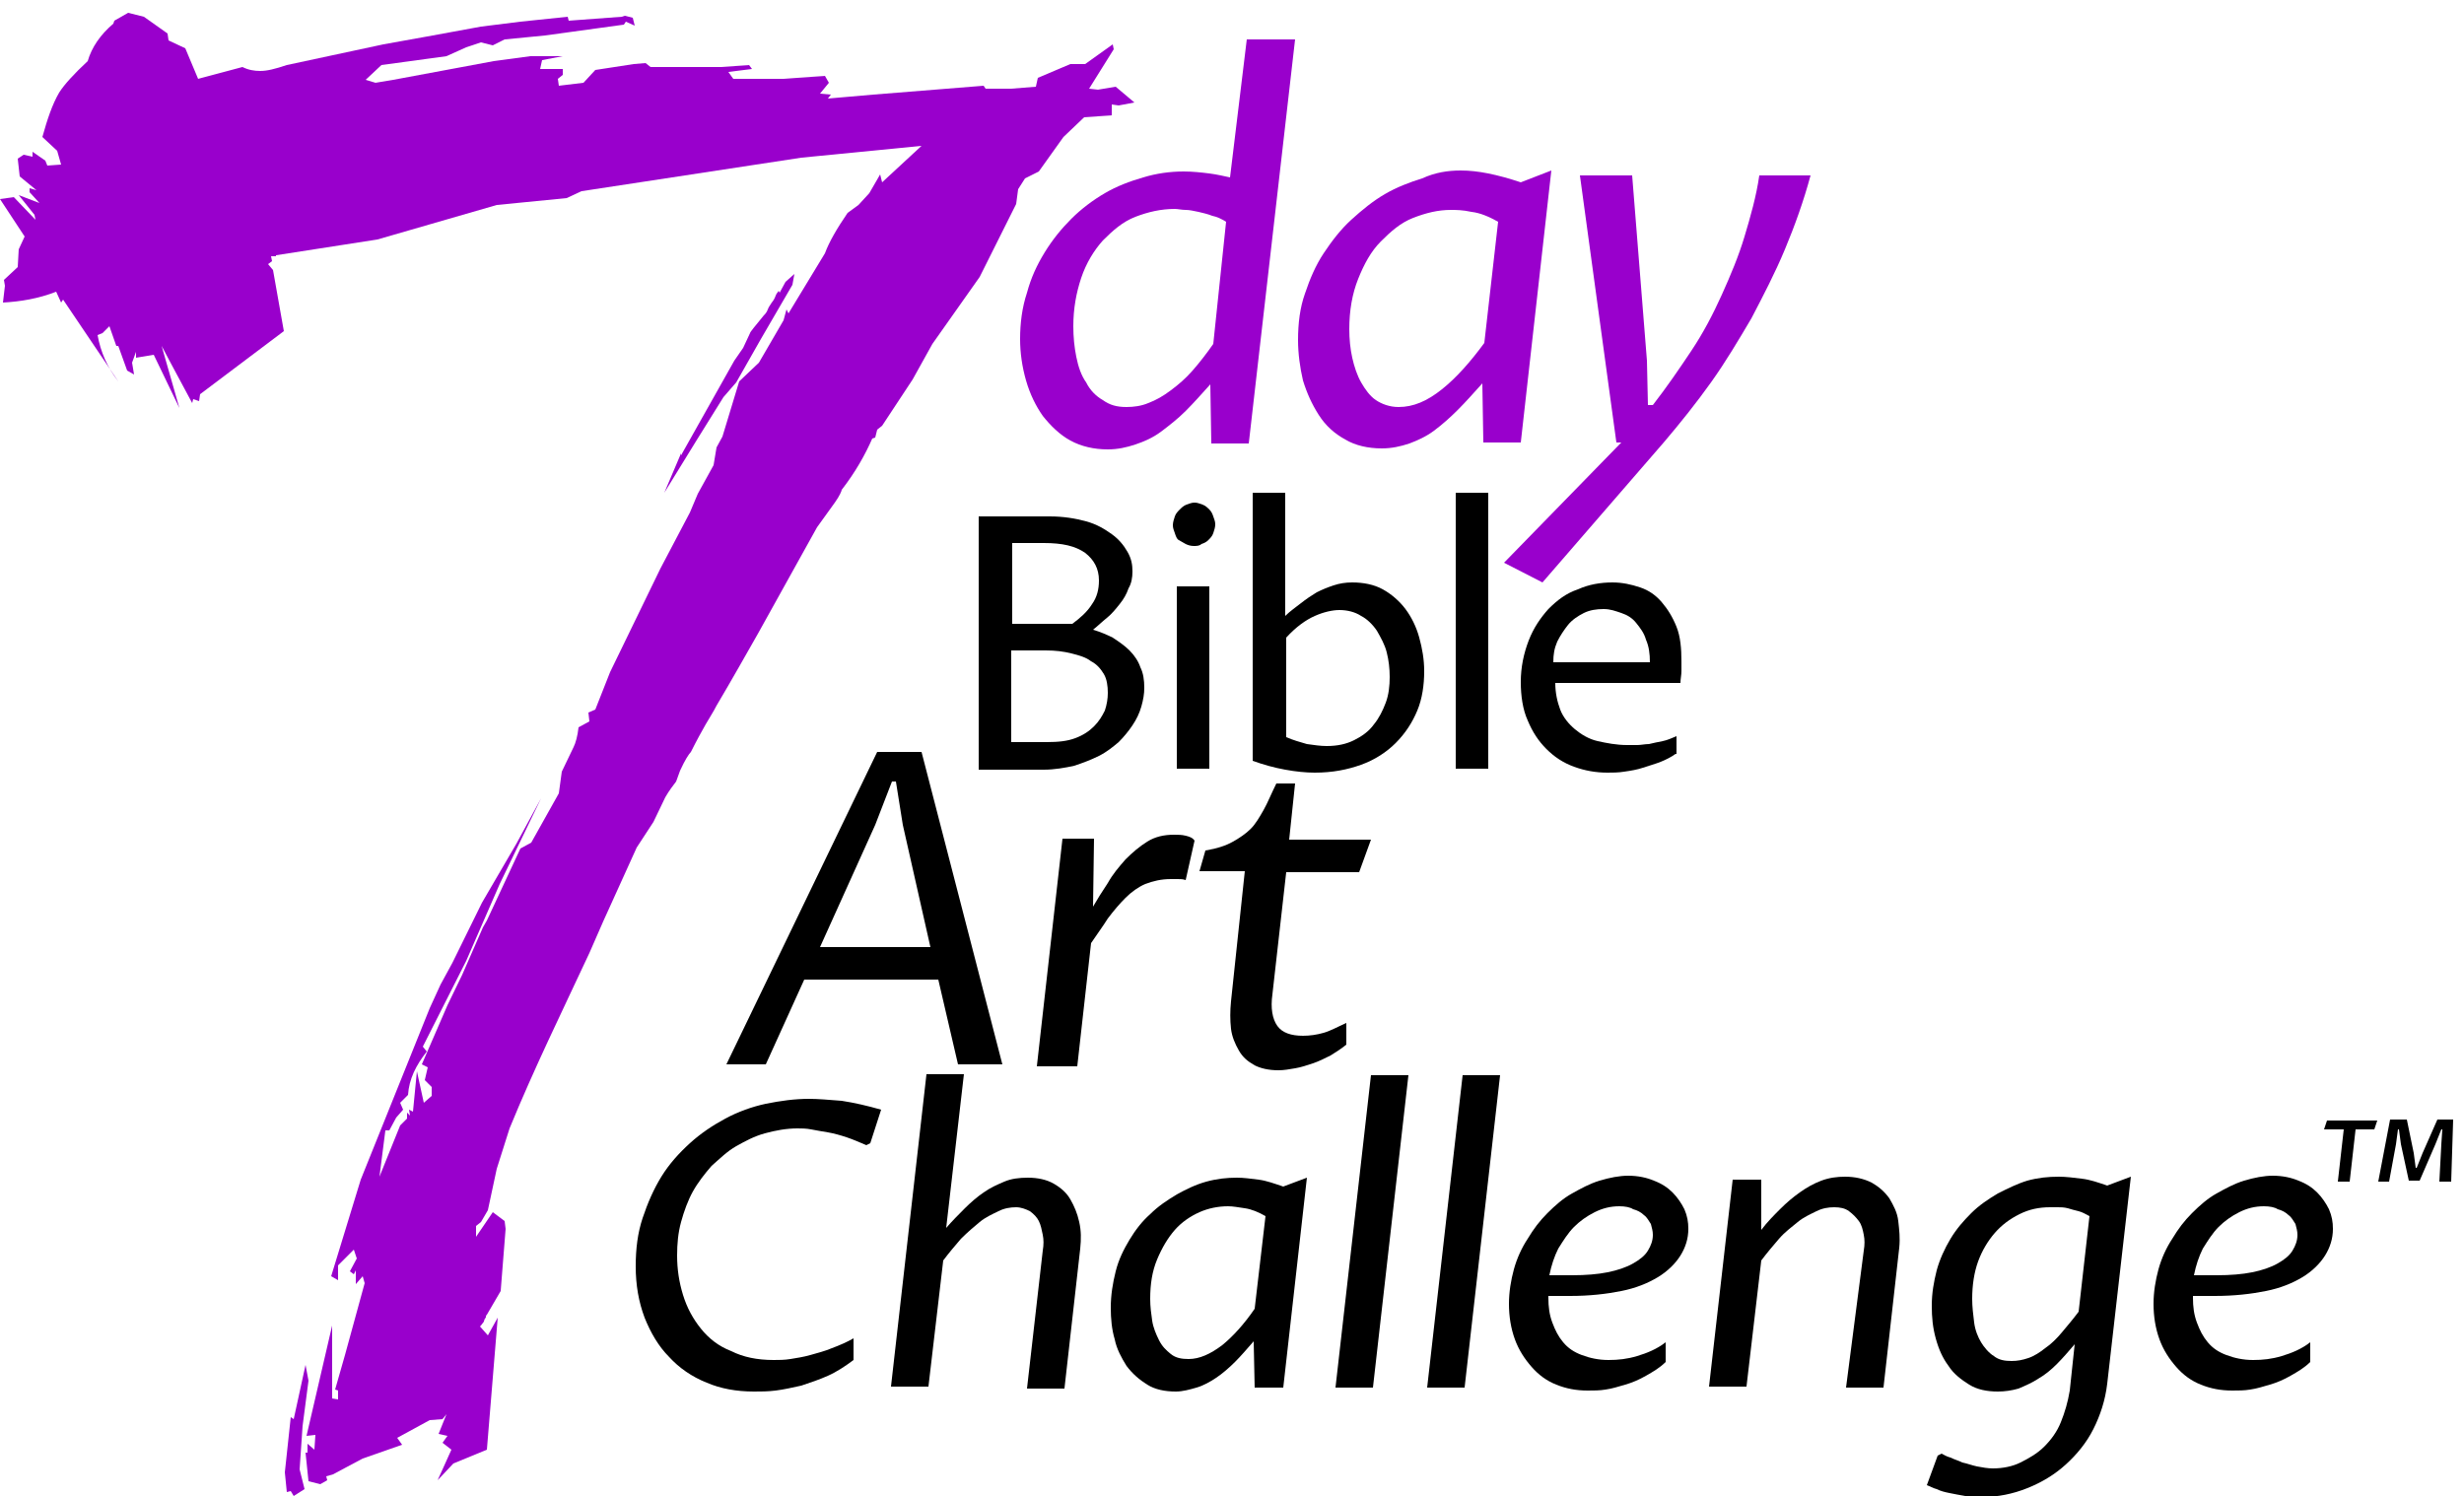 <?xml version="1.0" encoding="utf-8"?>
<!-- Generator: Adobe Illustrator 22.0.1, SVG Export Plug-In . SVG Version: 6.00 Build 0)  -->
<svg version="1.2" baseProfile="tiny" id="Layer_1" xmlns="http://www.w3.org/2000/svg" xmlns:xlink="http://www.w3.org/1999/xlink"
	 x="0px" y="0px" viewBox="0 0 250 151.8" xml:space="preserve">
<path fill-rule="evenodd" fill="#9900CC" d="M29.8,144l1.2-5.5l0.3,1.6l-0.6,4.6l-0.3,4.4l0.5,2l-1.1,0.7l-0.3-0.5l-0.4,0.1l-0.2-2
	l0.6-5.6L29.8,144L29.8,144z M79.7,28.6l0.9-0.8l-0.2,1.1l-3.2,5.5l-2.5,4.4l-1.3,1.5l-2.8,4.5L67.4,50l1.7-4v0.2l5.4-9.6l0.9-1.3
	l0.7-1.5c0-0.1,0.5-0.7,1.4-1.8c0.1-0.1,0.3-0.3,0.4-0.6c0.1-0.3,0.3-0.5,0.4-0.7c0.1-0.1,0.3-0.4,0.4-0.7c0.1-0.3,0.3-0.4,0.3-0.5
	l0.1,0.2L79.7,28.6L79.7,28.6z M11.6,2.1l-0.1,0.3c-1.3,1.1-2.2,2.4-2.6,3.8C7.5,7.5,6.5,8.6,6,9.4c-0.7,1.2-1.2,2.7-1.7,4.5
	l1.5,1.4l0.4,1.4l-1.4,0.1l-0.2-0.5l-1.3-0.9v0.5l-0.9-0.2l-0.6,0.4L2,17.9l1.7,1.4L3,19.1v0.4L4,20.6l-2.1-0.8l1.6,2l0.1,0.5
	L1.4,20L0,20.2l2.5,3.8l-0.6,1.3l-0.1,1.8l-1.4,1.3L0.5,29l-0.2,1.7c1.8-0.1,3.6-0.4,5.4-1.1l0.5,1.1l0.2-0.3l5.6,8.3
	c-1.1-1.4-1.8-3-2.1-4.7l0.5-0.2l0.7-0.7l0.7,2h0.2l0.9,2.5l0.7,0.4l-0.2-1.2l0.4-1.1v0.6l1.8-0.3l2.6,5.4l-1.8-6.3l0.9,1.7l2.2,4.1
	l0.1-0.4l0.6,0.2L20.3,40l8.5-6.4l-1.1-6.2l-0.5-0.6l0.4-0.3L27.5,26H28v-0.1l10.3-1.6l12.1-3.5l7.1-0.7l1.5-0.7L81.3,16l12.2-1.2
	l-4,3.7l-0.2-0.8l-1.1,1.9l-1.1,1.2L86,21.6c-1.1,1.6-1.9,3-2.3,4.1l-3.7,6.1l-0.2-0.4l-0.3,1.1L77,36.8l-2,1.9l-1.7,5.6l-0.6,1.1
	l-0.3,1.8l-1.6,2.9L70,52l-3,5.7l-5.1,10.5L60.4,72l-0.7,0.3l0.1,0.9l-1.1,0.6c-0.1,0.9-0.3,1.6-0.5,2L57,78.3l-0.3,2.2l-2.8,5
	l-1.1,0.6l-3.4,7.3L49,94.1l-2.1,4.8l-1.5,3.1l-2.6,6l0.6,0.3l-0.3,1.3l0.7,0.7v0.9l-0.8,0.7l-0.7-3.2l-0.4,4.1l-0.4-0.2l0.1,0.6
	l-0.3-0.3v0.6l-0.7,0.7l-2.1,5.2l0.6-4.7h0.4l0.7-1.3l0.7-0.8l-0.3-0.7l0.8-0.8c0.1-1.6,0.8-3,1.9-4.4l-0.4-0.5l4.4-8.7l3.4-7.8
	l4.2-8.7l-2.5,4.6l-3.5,6l-3,6.1l-1.2,2.2l-1.1,2.4l-7,17.4l-3,9.8l0.7,0.4v-1.5l1.6-1.6l0.3,0.9l-0.7,1.3l0.4,0.3l0.2-0.4v1.4
	l0.7-0.8l0.2,0.7l-2,7.3l-1,3.5l0.3,0.1v0.9l-0.6-0.1v-7.4l-2.6,11.2l0.9-0.1l-0.1,1.5l-0.7-0.6v0.9H31l0.3,2.9l1.2,0.3l0.7-0.4
	l-0.1-0.4l0.7-0.2l1.3-0.7l1.7-0.9l4-1.4l-0.5-0.7l3.3-1.8l1.3-0.1l0.4-0.5l-0.8,2l0.9,0.2l-0.5,0.7l0.9,0.7l-0.9,2l-0.5,1.1
	l1.6-1.7l3.4-1.4l1.1-13.4l-1,1.8l-0.8-0.9c0.2-0.2,0.3-0.4,0.4-0.5c0-0.1,0.1-0.3,0.1-0.3c0.1-0.1,0.1-0.1,0.1-0.2
	c0-0.1,0-0.1,0.1-0.2l1.4-2.4l0.5-6.3l-0.1-0.8L50,123l-1.7,2.5v-1.1l0.5-0.4l0.7-1.2l0.9-4.2l1.3-4.1c2.5-6.1,5.3-11.8,8.1-17.8
	l1.4-3.2l3.4-7.5l1.7-2.6l1.2-2.5c0.4-0.7,0.8-1.2,1.1-1.6l0.4-1.1c0.5-1.1,0.9-1.7,1.1-1.9c0.6-1.2,1.1-2.1,1.5-2.8
	c0.4-0.7,0.8-1.3,1.1-1.9c1.6-2.7,3-5.2,4.2-7.3l6-10.8l1.8-2.5c0.5-0.7,0.7-1.2,0.7-1.3c1.4-1.8,2.4-3.6,3.1-5.2l0.3-0.1l0.2-0.8
	l0.5-0.4l3.1-4.7l2-3.6l4.8-6.8l3.7-7.4l0.2-1.5l0.7-1.1l1.4-0.7l2.5-3.5l2.1-2l2.8-0.2v-1.1l0.7,0.1l1.6-0.3l-1.9-1.6l-1.8,0.3
	l-0.9-0.1l2.5-4l-0.1-0.5l-2.8,2h-1.5l-3.3,1.4l-0.2,0.9l-2.5,0.2L100,9l-0.2-0.3L88.6,9.6L84,10l0.3-0.4l-1.1-0.1l0.9-1.1l-0.4-0.7
	l-4.2,0.3H75L74.4,8l-0.5-0.7L76.3,7L76,6.6l-2.8,0.2H66l-0.5-0.4l-1.2,0.1l-3.9,0.6l-1.2,1.3l-2.5,0.3L56.6,8l0.5-0.4V7h-2.3
	L55,6.1l2.1-0.4h-3.3l-3.7,0.5L39.9,8.1l-0.6,0.1l-1.2,0.2l-1-0.3l1.6-1.5l6.6-0.9l2-0.9l1.5-0.5l1.2,0.3L51.2,4l4.1-0.4l8-1.1
	l0.2-0.3l0.9,0.4l-0.2-0.8l-0.8-0.2l-0.3,0.1l-5.4,0.4l-0.1-0.4l-4.8,0.5l-4,0.5l-4.9,0.9l-5,0.9l-9.8,2.1c-1.2,0.4-2,0.6-2.7,0.6
	c-0.6,0-1.2-0.1-1.8-0.4L20.1,8l-1.3-3.1l-1.7-0.8L17,3.4l-2.4-1.7l-1.6-0.4L11.6,2.1z"/>
<g>
	<path fill="#9900CC" d="M126.5,4h4.9l-4.7,41h-3.8l-0.1-6c-0.9,1-1.7,1.9-2.5,2.7c-0.8,0.8-1.7,1.5-2.5,2.1c-0.8,0.6-1.7,1-2.6,1.3
		c-0.9,0.3-1.8,0.5-2.8,0.5c-1.4,0-2.7-0.3-3.8-0.9c-1.1-0.6-2-1.5-2.8-2.5c-0.7-1-1.3-2.2-1.7-3.6c-0.4-1.4-0.6-2.8-0.6-4.2
		c0-1.6,0.2-3.2,0.7-4.7c0.4-1.5,1-2.8,1.8-4.1c0.8-1.3,1.7-2.4,2.7-3.4c1-1,2.2-1.9,3.4-2.6c1.2-0.7,2.5-1.2,3.9-1.6
		c1.3-0.4,2.7-0.6,4.1-0.6c0.9,0,1.8,0.1,2.6,0.2c0.8,0.1,1.6,0.3,2.1,0.4L126.5,4z M124.4,22.5c-0.5-0.3-0.9-0.5-1.4-0.6
		c-0.5-0.2-1-0.3-1.4-0.4c-0.5-0.1-0.9-0.2-1.3-0.2c-0.4,0-0.8-0.1-1.1-0.1c-1.4,0-2.7,0.3-4,0.8s-2.3,1.4-3.3,2.4
		c-0.9,1-1.7,2.3-2.2,3.8c-0.5,1.5-0.8,3.1-0.8,4.9c0,1.1,0.1,2.1,0.3,3.1c0.2,1,0.5,1.9,1,2.6c0.4,0.8,1,1.4,1.7,1.8
		c0.7,0.5,1.4,0.7,2.4,0.7c0.7,0,1.5-0.1,2.2-0.4c0.8-0.3,1.5-0.7,2.3-1.3s1.5-1.2,2.2-2s1.4-1.7,2.1-2.7L124.4,22.5z"/>
	<path fill="#9900CC" d="M148.2,17.3c0.9,0,1.8,0.1,2.8,0.3s2.1,0.5,3.3,0.9l3.1-1.2l-3.1,27.6h-3.8l-0.1-6c-0.9,1-1.7,1.9-2.5,2.7
		c-0.8,0.8-1.6,1.5-2.4,2.1c-0.8,0.6-1.7,1-2.5,1.3c-0.9,0.3-1.8,0.5-2.8,0.5c-1.4,0-2.7-0.3-3.7-0.9c-1.1-0.6-2-1.4-2.7-2.5
		s-1.2-2.2-1.6-3.5c-0.3-1.3-0.5-2.7-0.5-4.1c0-1.7,0.2-3.3,0.7-4.7c0.5-1.5,1.1-2.9,1.9-4.1s1.7-2.4,2.8-3.4c1.1-1,2.2-1.9,3.4-2.6
		c1.2-0.7,2.5-1.2,3.8-1.6C145.6,17.5,146.9,17.3,148.2,17.3z M152,22.5c-0.9-0.5-1.8-0.9-2.7-1c-0.9-0.2-1.6-0.2-2.1-0.2
		c-1.3,0-2.5,0.3-3.8,0.8s-2.3,1.4-3.3,2.4c-1,1-1.7,2.3-2.3,3.8c-0.6,1.5-0.9,3.2-0.9,5.1c0,1,0.1,2,0.3,2.9
		c0.2,0.9,0.5,1.8,0.9,2.5s0.9,1.4,1.5,1.8s1.4,0.7,2.3,0.7c1.5,0,2.9-0.6,4.4-1.8c1.5-1.2,2.9-2.8,4.3-4.7L152,22.5z"/>
	<path fill="#9900CC" d="M164,44.9l-3.7-27.1h5.3l1.5,18.8l0.1,4.5h0.5c1.4-1.8,2.7-3.7,3.9-5.5s2.2-3.7,3.1-5.7s1.7-3.9,2.3-5.9
		s1.2-4.1,1.5-6.2h5.2c-0.7,2.6-1.6,5.1-2.6,7.5c-1,2.4-2.2,4.7-3.4,7c-1.3,2.2-2.6,4.4-4.1,6.5c-1.5,2.1-3.1,4.1-4.8,6.1
		l-12.3,14.2l-3.9-2l11.9-12.2H164z"/>
</g>
<g>
	<path d="M110.9,63.9c0.7,0.2,1.4,0.5,2,0.8c0.6,0.4,1.2,0.8,1.7,1.3c0.5,0.5,0.9,1.1,1.1,1.7c0.3,0.6,0.4,1.3,0.4,2.1
		c0,0.6-0.1,1.2-0.3,1.9s-0.5,1.3-0.9,1.9c-0.4,0.6-0.9,1.2-1.4,1.7c-0.6,0.5-1.2,1-2,1.4c-0.8,0.4-1.6,0.7-2.5,1
		c-0.9,0.2-2,0.4-3.1,0.4h-6.6V52.4h7.2c1.4,0,2.6,0.2,3.7,0.5c1.1,0.3,1.9,0.8,2.6,1.3c0.7,0.5,1.2,1.1,1.6,1.8s0.5,1.3,0.5,2
		c0,0.6-0.1,1.2-0.4,1.7c-0.2,0.6-0.5,1.1-0.9,1.6c-0.4,0.5-0.8,1-1.3,1.4S111.4,63.5,110.9,63.9z M108.8,63.3c0.8-0.6,1.5-1.2,2-2
		c0.5-0.7,0.7-1.5,0.7-2.4c0-1.2-0.5-2.1-1.4-2.8c-1-0.7-2.3-1-4.2-1h-3.2v8.2H108.8z M102.7,75.3h3.5c1.2,0,2.1-0.1,2.9-0.4
		s1.4-0.7,1.9-1.2s0.8-1,1.1-1.6c0.2-0.6,0.3-1.2,0.3-1.8c0-0.7-0.1-1.4-0.4-1.9s-0.7-1-1.3-1.3c-0.5-0.4-1.2-0.6-2-0.8
		c-0.8-0.2-1.6-0.3-2.6-0.3h-3.5V75.3z"/>
	<path d="M121.1,55.4c-0.3,0-0.6-0.1-0.8-0.2s-0.5-0.3-0.7-0.4s-0.3-0.4-0.4-0.7c-0.1-0.3-0.2-0.5-0.2-0.8c0-0.3,0.1-0.6,0.2-0.9
		s0.3-0.5,0.5-0.7c0.2-0.2,0.4-0.4,0.7-0.5c0.3-0.1,0.5-0.2,0.8-0.2c0.3,0,0.5,0.1,0.8,0.2c0.3,0.1,0.5,0.3,0.7,0.5
		c0.2,0.2,0.3,0.4,0.4,0.7c0.1,0.3,0.2,0.5,0.2,0.8c0,0.3-0.1,0.6-0.2,0.9c-0.1,0.3-0.3,0.5-0.5,0.7c-0.2,0.2-0.4,0.3-0.7,0.4
		C121.7,55.4,121.4,55.4,121.1,55.4z M119.4,59.5h3.3V78h-3.3V59.5z"/>
	<path d="M127.1,50h3.3v12.5c0.5-0.5,1.1-0.9,1.6-1.3c0.5-0.4,1.1-0.8,1.6-1.1c0.6-0.3,1.1-0.5,1.7-0.7c0.6-0.2,1.2-0.3,1.9-0.3
		c1.1,0,2.2,0.2,3.1,0.7c0.9,0.5,1.7,1.2,2.3,2s1.1,1.8,1.4,2.9c0.3,1.1,0.5,2.2,0.5,3.4c0,1.4-0.2,2.8-0.7,4s-1.2,2.3-2.2,3.3
		c-0.9,0.9-2.1,1.7-3.5,2.2s-2.9,0.8-4.7,0.8c-0.9,0-1.9-0.1-3-0.3c-1.1-0.2-2.2-0.5-3.3-0.9V50z M130.5,74.8
		c0.7,0.3,1.4,0.5,2.1,0.7c0.7,0.1,1.4,0.2,2,0.2c1.1,0,2-0.2,2.8-0.6c0.8-0.4,1.5-0.9,2-1.6c0.5-0.6,0.9-1.4,1.2-2.2
		c0.3-0.8,0.4-1.7,0.4-2.6c0-0.9-0.1-1.7-0.3-2.5c-0.2-0.8-0.6-1.5-1-2.2c-0.4-0.6-1-1.2-1.6-1.5c-0.6-0.4-1.4-0.6-2.2-0.6
		c-0.7,0-1.6,0.2-2.5,0.6c-0.9,0.4-1.9,1.1-2.9,2.2V74.8z"/>
	<path d="M147.7,50h3.3V78h-3.3V50z"/>
	<path d="M170,76.5c-0.4,0.3-1,0.6-1.5,0.8s-1.2,0.4-1.8,0.6s-1.2,0.3-1.9,0.4c-0.6,0.1-1.2,0.1-1.7,0.1c-1.2,0-2.3-0.2-3.4-0.6
		c-1.1-0.4-2-1-2.8-1.8c-0.8-0.8-1.4-1.7-1.9-2.9c-0.5-1.1-0.7-2.5-0.7-3.9c0-1.5,0.3-2.9,0.8-4.2c0.5-1.3,1.2-2.3,2-3.2
		c0.9-0.9,1.8-1.6,3-2c1.1-0.5,2.3-0.7,3.5-0.7c1,0,1.9,0.2,2.8,0.5c0.9,0.3,1.6,0.8,2.2,1.5c0.6,0.7,1.1,1.5,1.5,2.5
		c0.4,1,0.5,2.2,0.5,3.5c0,0.3,0,0.6,0,1c0,0.4-0.1,0.8-0.1,1.2h-12.7c0,1,0.2,1.9,0.5,2.7s0.9,1.5,1.5,2c0.6,0.5,1.4,1,2.3,1.2
		s1.9,0.4,3,0.4c0.3,0,0.6,0,1,0c0.4,0,0.8-0.1,1.2-0.1c0.4-0.1,0.9-0.2,1.4-0.3c0.5-0.1,0.9-0.3,1.4-0.5V76.5z M167.4,67.2
		c0-0.9-0.1-1.6-0.4-2.3c-0.2-0.7-0.6-1.2-1-1.7c-0.4-0.5-0.9-0.8-1.5-1s-1.1-0.4-1.8-0.4c-0.7,0-1.4,0.1-2,0.4
		c-0.6,0.3-1.2,0.7-1.6,1.2s-0.8,1.1-1.1,1.7c-0.3,0.7-0.4,1.3-0.4,2.1H167.4z"/>
</g>
<g>
	<path d="M95.2,99.4H81.6l-3.9,8.6h-4L89,76.3h4.5l8.2,31.7h-4.5L95.2,99.4z M94.4,96.1l-2.8-12.4l-0.7-4.4h-0.4l-1.7,4.4l-5.6,12.4
		H94.4z"/>
	<path d="M107.8,85.1h3.2l-0.1,6.9c0.4-0.7,0.9-1.5,1.5-2.4c0.5-0.9,1.1-1.6,1.8-2.4c0.7-0.7,1.4-1.3,2.2-1.8
		c0.8-0.5,1.7-0.7,2.7-0.7c0.4,0,0.8,0,1.2,0.1c0.4,0.1,0.7,0.2,0.9,0.5l-0.9,4c-0.3-0.1-0.5-0.1-0.8-0.1s-0.5,0-0.7,0
		c-1,0-1.8,0.2-2.6,0.5c-0.7,0.3-1.4,0.8-2,1.4c-0.6,0.6-1.2,1.3-1.8,2.1c-0.5,0.8-1.1,1.6-1.7,2.5l-1.4,12.5h-4.1L107.8,85.1z"/>
	<path d="M126.3,88.4h-4.6l0.6-2.1c1.2-0.2,2.1-0.5,2.8-0.9c0.7-0.4,1.3-0.8,1.8-1.3s0.9-1.2,1.3-1.9s0.8-1.7,1.3-2.7h1.9l-0.6,5.7
		h8.3l-1.2,3.3h-7.4l-1.4,12.4c-0.2,1.4,0,2.5,0.5,3.2c0.5,0.7,1.4,1,2.6,1c0.7,0,1.4-0.1,2.1-0.3c0.7-0.2,1.4-0.6,2.3-1v2.2
		c-0.5,0.4-1.1,0.8-1.6,1.1c-0.6,0.3-1.2,0.6-1.8,0.8c-0.6,0.2-1.2,0.4-1.8,0.5c-0.6,0.1-1.1,0.2-1.7,0.2c-1,0-1.8-0.2-2.4-0.5
		c-0.7-0.4-1.2-0.8-1.6-1.5s-0.7-1.4-0.8-2.2c-0.1-0.9-0.1-1.8,0-2.8L126.3,88.4z"/>
</g>
<g>
	<path d="M86.6,138c-0.8,0.6-1.7,1.2-2.6,1.6c-0.9,0.4-1.8,0.7-2.7,1c-0.9,0.2-1.8,0.4-2.6,0.5c-0.8,0.1-1.5,0.1-2.2,0.1
		c-1.8,0-3.4-0.3-4.8-0.9c-1.5-0.6-2.8-1.5-3.8-2.6c-1.1-1.1-1.9-2.5-2.5-4c-0.6-1.6-0.9-3.3-0.9-5.2c0-1.8,0.2-3.4,0.7-4.9
		c0.5-1.5,1.1-2.9,1.9-4.2s1.8-2.4,2.9-3.4c1.1-1,2.3-1.8,3.6-2.5c1.3-0.7,2.7-1.2,4.1-1.5c1.5-0.3,2.9-0.5,4.4-0.5
		c0.9,0,2,0.1,3.3,0.2c1.3,0.2,2.6,0.5,4,0.9l-1.1,3.4l-0.4,0.2c-0.7-0.3-1.4-0.6-2-0.8s-1.3-0.4-1.9-0.5s-1.2-0.2-1.7-0.3
		c-0.5-0.1-1-0.1-1.4-0.1c-1.1,0-2.2,0.2-3.3,0.5c-1.1,0.3-2,0.8-2.9,1.3s-1.7,1.3-2.5,2c-0.7,0.8-1.4,1.7-1.9,2.6s-0.9,2-1.2,3.1
		c-0.3,1.1-0.4,2.2-0.4,3.4c0,1.4,0.2,2.7,0.6,4c0.4,1.3,1,2.4,1.8,3.4s1.8,1.8,3.1,2.3c1.2,0.6,2.6,0.9,4.3,0.9
		c0.5,0,1.1,0,1.7-0.1s1.3-0.2,2-0.4c0.7-0.2,1.5-0.4,2.2-0.7c0.8-0.3,1.5-0.6,2.2-1V138z"/>
	<path d="M105.8,126.9c0.1-0.6,0.1-1.1,0-1.6c-0.1-0.5-0.2-1-0.4-1.4c-0.2-0.4-0.5-0.7-0.9-1c-0.4-0.2-0.9-0.4-1.4-0.4
		c-0.6,0-1.2,0.1-1.8,0.4s-1.3,0.6-1.9,1.1c-0.6,0.5-1.2,1-1.9,1.7c-0.6,0.7-1.2,1.4-1.8,2.2l-1.5,12.8h-3.8l3.6-31.7h3.8L96,124.6
		c0.6-0.7,1.3-1.4,1.9-2c0.6-0.6,1.3-1.2,1.9-1.6c0.7-0.5,1.4-0.8,2.1-1.1c0.7-0.3,1.5-0.4,2.4-0.4c1,0,1.9,0.2,2.6,0.6
		c0.7,0.4,1.3,0.9,1.7,1.6c0.4,0.7,0.7,1.4,0.9,2.3c0.2,0.9,0.2,1.7,0.1,2.7l-1.6,14.2h-3.8L105.8,126.9z"/>
	<path d="M125.5,119.5c0.7,0,1.4,0.1,2.2,0.2c0.8,0.1,1.6,0.4,2.5,0.7l2.4-0.9l-2.4,21.3h-2.9l-0.1-4.7c-0.7,0.8-1.3,1.5-1.9,2.1
		c-0.6,0.6-1.3,1.2-1.9,1.6c-0.6,0.4-1.3,0.8-2,1c-0.7,0.2-1.4,0.4-2.1,0.4c-1.1,0-2.1-0.2-2.9-0.7c-0.8-0.5-1.5-1.1-2.1-1.9
		c-0.5-0.8-1-1.7-1.2-2.7c-0.3-1-0.4-2.1-0.4-3.2c0-1.3,0.2-2.5,0.5-3.7s0.8-2.2,1.4-3.2c0.6-1,1.3-1.9,2.1-2.6
		c0.8-0.8,1.7-1.4,2.7-2c0.9-0.5,1.9-1,3-1.3S124.5,119.5,125.5,119.5z M128.4,123.4c-0.7-0.4-1.4-0.7-2.1-0.8s-1.2-0.2-1.7-0.2
		c-1,0-2,0.2-2.9,0.6s-1.8,1-2.5,1.8c-0.7,0.8-1.3,1.8-1.8,3c-0.5,1.2-0.7,2.5-0.7,4c0,0.8,0.1,1.5,0.2,2.2c0.1,0.7,0.4,1.4,0.7,2
		c0.3,0.6,0.7,1,1.2,1.4c0.5,0.4,1.1,0.5,1.8,0.5c1.1,0,2.2-0.5,3.4-1.4c1.1-0.9,2.2-2.1,3.3-3.7L128.4,123.4z"/>
	<path d="M139.1,109.1h3.8l-3.6,31.7h-3.8L139.1,109.1z"/>
	<path d="M148.4,109.1h3.8l-3.6,31.7h-3.8L148.4,109.1z"/>
	<path d="M157.1,131.7c0,0.9,0.1,1.7,0.4,2.5s0.6,1.4,1.1,2c0.5,0.6,1.1,1,1.9,1.3s1.7,0.5,2.7,0.5c1,0,1.9-0.1,2.9-0.4
		c1-0.3,2-0.7,2.9-1.4v2c-0.6,0.6-1.3,1-2,1.4s-1.4,0.7-2.1,0.9c-0.7,0.2-1.3,0.4-2,0.5c-0.6,0.1-1.2,0.1-1.8,0.1
		c-1.2,0-2.2-0.2-3.2-0.6c-1-0.4-1.8-1-2.5-1.8c-0.7-0.8-1.3-1.7-1.7-2.8s-0.6-2.3-0.6-3.6c0-1.2,0.2-2.4,0.5-3.5
		c0.3-1.1,0.8-2.2,1.4-3.1c0.6-1,1.2-1.8,2-2.6c0.8-0.8,1.6-1.5,2.5-2s1.8-1,2.8-1.3c1-0.3,2-0.5,2.9-0.5c1,0,1.9,0.2,2.6,0.5
		c0.8,0.3,1.4,0.7,1.9,1.2c0.5,0.5,0.9,1.1,1.2,1.7c0.3,0.7,0.4,1.3,0.4,2c0,1-0.3,1.9-0.8,2.7c-0.5,0.8-1.3,1.6-2.3,2.2
		c-1,0.6-2.2,1.1-3.7,1.4c-1.5,0.3-3.2,0.5-5.2,0.5H157.1z M164.3,122.4c-0.9,0-1.7,0.2-2.5,0.6c-0.8,0.4-1.5,0.9-2.1,1.5
		c-0.6,0.6-1.1,1.4-1.6,2.2c-0.4,0.8-0.7,1.7-0.9,2.7h2.3c1.4,0,2.6-0.1,3.6-0.3s1.9-0.5,2.6-0.9c0.7-0.4,1.2-0.8,1.5-1.3
		c0.3-0.5,0.5-1,0.5-1.6c0-0.4-0.1-0.7-0.2-1.1c-0.2-0.3-0.4-0.7-0.7-0.9c-0.3-0.3-0.7-0.5-1.1-0.6
		C165.4,122.5,164.9,122.4,164.3,122.4z"/>
	<path d="M189.1,126.9c0.1-0.6,0.1-1.1,0-1.6c-0.1-0.5-0.2-1-0.5-1.4s-0.6-0.7-1-1s-0.9-0.4-1.5-0.4c-0.6,0-1.2,0.1-1.8,0.4
		c-0.6,0.3-1.3,0.6-1.9,1.1c-0.6,0.5-1.3,1-1.9,1.7s-1.2,1.4-1.8,2.2l-1.5,12.8h-3.8l2.4-21h2.9l0,5.1c0.6-0.8,1.3-1.5,1.9-2.1
		c0.7-0.7,1.3-1.2,2-1.7c0.7-0.5,1.4-0.9,2.2-1.2c0.8-0.3,1.6-0.4,2.4-0.4c1,0,1.9,0.2,2.7,0.6c0.7,0.4,1.3,0.9,1.8,1.6
		c0.4,0.7,0.8,1.4,0.9,2.3s0.2,1.7,0.1,2.7l-1.6,14.2h-3.8L189.1,126.9z"/>
	<path d="M213.8,140.4c-0.2,1.7-0.7,3.2-1.4,4.6c-0.7,1.4-1.7,2.6-2.8,3.6c-1.1,1-2.4,1.8-3.9,2.4c-1.5,0.6-3,0.9-4.6,0.9
		c-0.6,0-1.2,0-1.7-0.1c-0.6-0.1-1.1-0.2-1.6-0.3c-0.5-0.1-0.9-0.2-1.3-0.4c-0.4-0.1-0.7-0.3-1-0.4l1.1-3l0.4-0.2
		c0.2,0.1,0.5,0.3,0.9,0.4c0.4,0.2,0.8,0.3,1.2,0.5c0.5,0.1,1,0.3,1.5,0.4s1.1,0.2,1.6,0.2c1,0,2-0.2,2.8-0.6s1.7-0.9,2.4-1.6
		c0.7-0.7,1.3-1.5,1.7-2.5s0.7-2,0.9-3.2l0.5-4.7c-0.6,0.7-1.2,1.4-1.8,2s-1.2,1.1-1.9,1.5c-0.6,0.4-1.3,0.7-2,1
		c-0.7,0.2-1.4,0.3-2.1,0.3c-1.1,0-2.1-0.2-2.9-0.7c-0.8-0.5-1.6-1.1-2.1-1.9c-0.6-0.8-1-1.7-1.3-2.8s-0.4-2.1-0.4-3.3
		c0-1.3,0.2-2.4,0.5-3.6c0.3-1.1,0.8-2.2,1.4-3.2c0.6-1,1.3-1.8,2.1-2.6c0.8-0.8,1.7-1.4,2.7-2c1-0.5,2-1,3-1.3
		c1.1-0.3,2.1-0.4,3.2-0.4c0.7,0,1.5,0.1,2.3,0.2c0.9,0.1,1.7,0.4,2.6,0.7l2.4-0.9L213.8,140.4z M212,123.4
		c-0.4-0.2-0.7-0.4-1.1-0.5s-0.8-0.2-1.1-0.3c-0.4-0.1-0.7-0.1-1-0.1s-0.6,0-0.8,0c-1.1,0-2.1,0.2-3.1,0.7s-1.8,1.1-2.5,1.9
		s-1.3,1.8-1.7,2.9c-0.4,1.1-0.6,2.4-0.6,3.8c0,0.8,0.1,1.6,0.2,2.4s0.4,1.5,0.7,2s0.8,1.1,1.3,1.4c0.5,0.4,1.1,0.5,1.8,0.5
		c0.6,0,1.1-0.1,1.7-0.3c0.6-0.2,1.2-0.6,1.7-1c0.6-0.4,1.2-1,1.7-1.6s1.1-1.3,1.7-2.1L212,123.4z"/>
	<path d="M222.5,131.7c0,0.9,0.1,1.7,0.4,2.5s0.6,1.4,1.1,2c0.5,0.6,1.1,1,1.9,1.3s1.7,0.5,2.7,0.5c1,0,1.9-0.1,2.9-0.4
		c1-0.3,2-0.7,2.9-1.4v2c-0.6,0.6-1.3,1-2,1.4s-1.4,0.7-2.1,0.9c-0.7,0.2-1.3,0.4-2,0.5c-0.6,0.1-1.2,0.1-1.8,0.1
		c-1.2,0-2.2-0.2-3.2-0.6c-1-0.4-1.8-1-2.5-1.8c-0.7-0.8-1.3-1.7-1.7-2.8s-0.6-2.3-0.6-3.6c0-1.2,0.2-2.4,0.5-3.5
		c0.3-1.1,0.8-2.2,1.4-3.1c0.6-1,1.2-1.8,2-2.6c0.8-0.8,1.6-1.5,2.5-2s1.8-1,2.8-1.3c1-0.3,2-0.5,2.9-0.5c1,0,1.9,0.2,2.6,0.5
		c0.8,0.3,1.4,0.7,1.9,1.2c0.5,0.5,0.9,1.1,1.2,1.7c0.3,0.7,0.4,1.3,0.4,2c0,1-0.3,1.9-0.8,2.7c-0.5,0.8-1.3,1.6-2.3,2.2
		c-1,0.6-2.2,1.1-3.7,1.4c-1.5,0.3-3.2,0.5-5.2,0.5H222.5z M229.7,122.4c-0.9,0-1.7,0.2-2.5,0.6c-0.8,0.4-1.5,0.9-2.1,1.5
		c-0.6,0.6-1.1,1.4-1.6,2.2c-0.4,0.8-0.7,1.7-0.9,2.7h2.3c1.4,0,2.6-0.1,3.6-0.3s1.9-0.5,2.6-0.9c0.7-0.4,1.2-0.8,1.5-1.3
		c0.3-0.5,0.5-1,0.5-1.6c0-0.4-0.1-0.7-0.2-1.1c-0.2-0.3-0.4-0.7-0.7-0.9c-0.3-0.3-0.7-0.5-1.1-0.6
		C230.8,122.5,230.3,122.4,229.7,122.4z"/>
</g>
<g>
	<path d="M238.4,119.9h-1.2l0.6-5.3h-2l0.3-0.9h5.1l-0.3,0.9H239L238.4,119.9z M241.3,119.9l1.2-6.3h1.7l0.7,3.4l0.2,1.5h0.1
		l0.6-1.5l1.5-3.4h1.6l-0.2,6.3h-1.2l0.2-3.8l0.1-1.5h-0.1l-0.6,1.5l-1.6,3.7h-1.1l-0.8-3.7l-0.2-1.5h-0.1l-0.2,1.5l-0.7,3.8H241.3z
		"/>
</g>
</svg>
